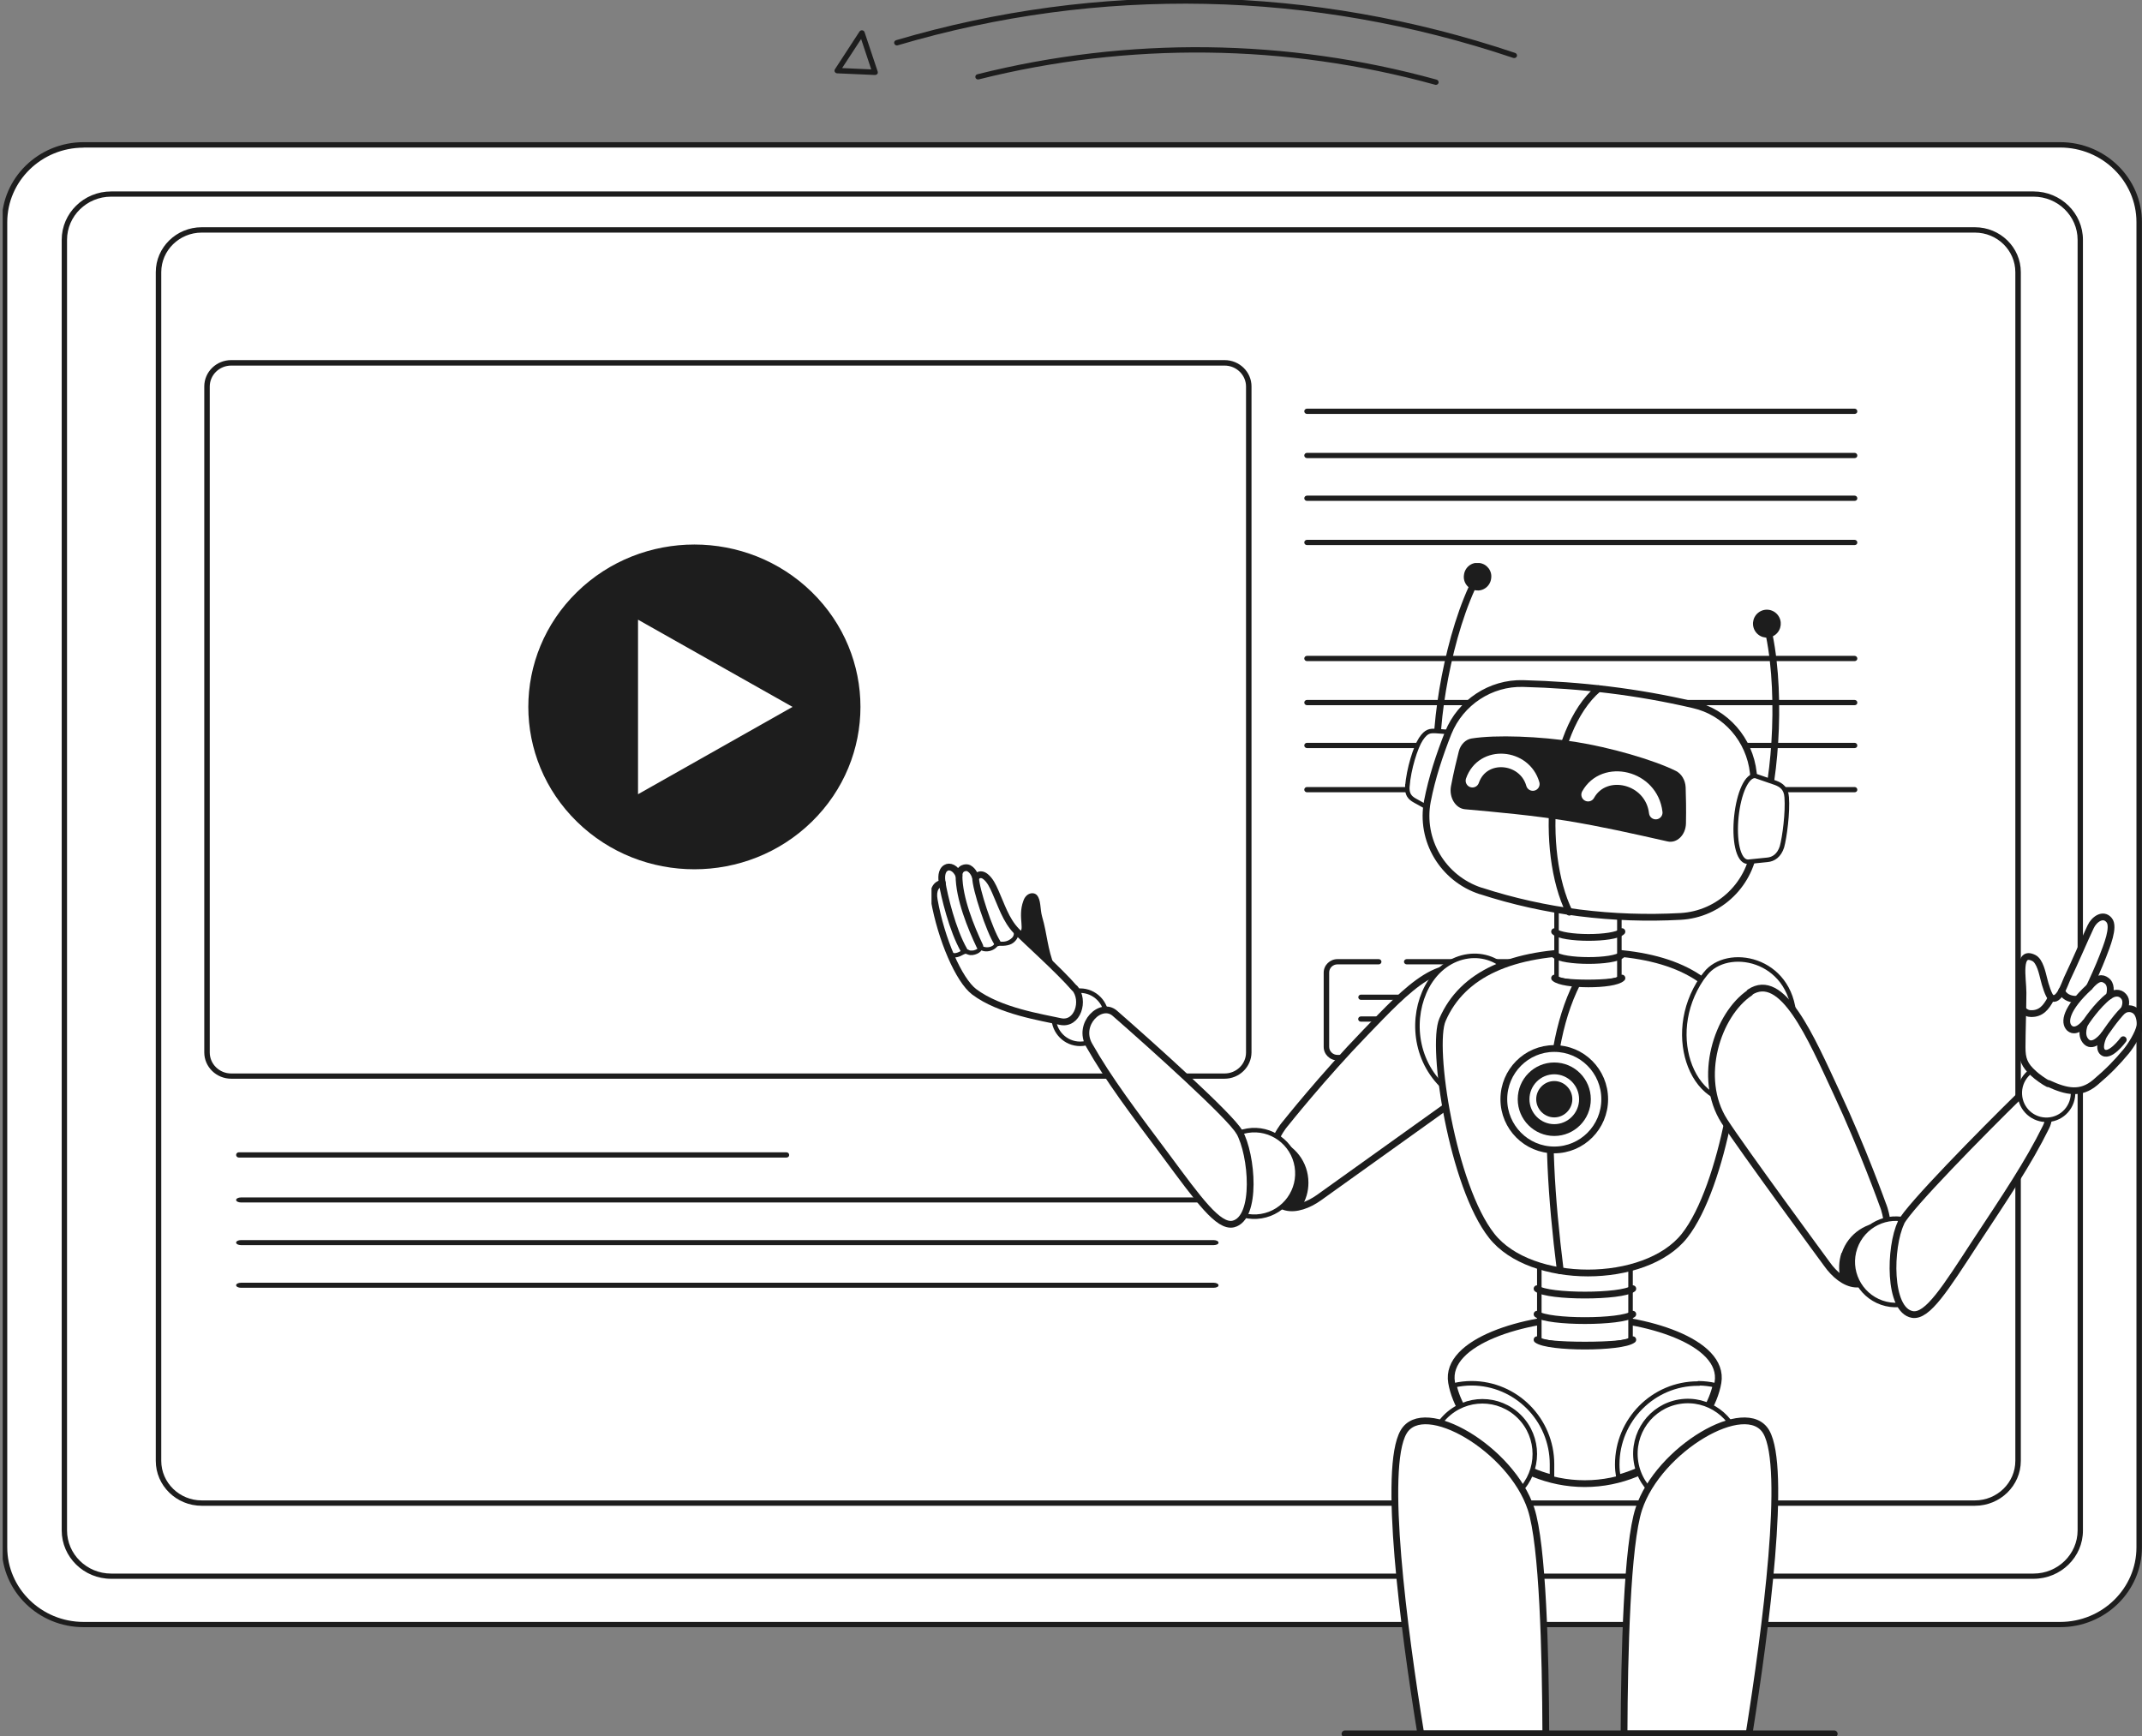 <svg width="475" height="385" viewBox="0 0 475 385" fill="none" xmlns="http://www.w3.org/2000/svg">
<rect x="0" y="0" width="475" height="385" fill="#808080" stroke="none"/>
<g clip-path="url(#clip0_183_7396)">
<g clip-path="url(#clip1_183_7396)">
<path d="M318.408 18.82C318.354 18.82 318.3 18.82 318.246 18.794C285.229 9.68 250.239 9.284 217.032 17.605C216.708 17.684 216.384 17.499 216.303 17.182C216.222 16.865 216.411 16.548 216.735 16.469C250.158 8.068 285.364 8.491 318.571 17.658C318.895 17.737 319.084 18.08 319.003 18.397C318.922 18.635 318.679 18.82 318.408 18.82Z" fill="#1D1D1D"/>
<path d="M335.782 12.876C335.728 12.876 335.646 12.876 335.592 12.85C290.93 -2.181 243.727 -3.159 199.064 10.05C198.74 10.155 198.416 9.97 198.308 9.653C198.2 9.336 198.389 9.019 198.713 8.914C243.619 -4.347 291.092 -3.37 335.998 11.74C336.322 11.846 336.484 12.189 336.376 12.506C336.268 12.718 336.025 12.876 335.782 12.876Z" fill="#1D1D1D"/>
<path d="M194.039 16.627H194.012L185.636 16.258C185.42 16.258 185.231 16.125 185.123 15.941C185.014 15.756 185.041 15.518 185.15 15.359L190.607 6.985C190.743 6.8 190.959 6.695 191.202 6.721C191.445 6.748 191.634 6.906 191.715 7.117L194.633 15.861C194.687 16.046 194.66 16.258 194.552 16.416C194.417 16.522 194.228 16.627 194.039 16.627ZM186.744 15.095L193.201 15.386L190.959 8.65L186.744 15.095Z" fill="#1D1D1D"/>
<path d="M456.855 32.134H18.522C8.849 32.134 1.014 39.794 1.014 49.252V343.081C1.014 352.538 8.849 360.199 18.522 360.199H456.855C466.528 360.199 474.363 352.538 474.363 343.081V49.252C474.363 39.794 466.528 32.134 456.855 32.134Z" fill="white"/>
<path d="M456.855 360.807H18.523C8.525 360.807 0.393 352.855 0.393 343.081V49.252C0.393 39.477 8.525 31.526 18.523 31.526H456.855C466.852 31.526 474.985 39.477 474.985 49.252V343.081C474.985 352.855 466.852 360.807 456.855 360.807ZM18.523 32.741C9.201 32.741 1.608 40.164 1.608 49.278V343.108C1.608 352.221 9.201 359.644 18.523 359.644H456.855C466.177 359.644 473.769 352.221 473.769 343.108V49.252C473.769 40.138 466.177 32.715 456.855 32.715H18.523V32.741Z" fill="#1D1D1D"/>
<path d="M24.089 349.525C18.346 349.525 13.683 344.962 13.683 339.343V52.632C13.683 47.012 18.346 42.45 24.089 42.45H451.496C457.24 42.45 461.903 47.012 461.903 52.632V339.343C461.903 344.962 457.24 349.525 451.496 349.525H24.089Z" fill="white"/>
<path d="M450.945 350.081H24.64C18.597 350.081 13.683 345.27 13.683 339.352V53.178C13.683 47.261 18.597 42.45 24.64 42.45H450.945C456.989 42.45 461.903 47.261 461.903 53.178V339.352C461.929 345.27 456.989 350.081 450.945 350.081ZM24.64 43.608C19.253 43.608 14.865 47.904 14.865 53.178V339.352C14.865 344.627 19.253 348.923 24.64 348.923H450.945C456.332 348.923 460.72 344.627 460.72 339.352V53.178C460.72 47.904 456.332 43.608 450.945 43.608H24.64Z" fill="#1D1D1D"/>
<path d="M437.942 333.888H44.731C39.111 333.888 34.545 329.424 34.545 323.929V60.346C34.545 54.852 39.111 50.388 44.731 50.388H437.942C443.562 50.388 448.128 54.852 448.128 60.346V323.929C448.128 329.424 443.562 333.888 437.942 333.888ZM44.731 51.576C39.787 51.576 35.761 55.512 35.761 60.346V323.929C35.761 328.764 39.787 332.7 44.731 332.7H437.942C442.886 332.7 446.912 328.764 446.912 323.929V60.346C446.912 55.512 442.886 51.576 437.942 51.576H44.731Z" fill="#1D1D1D"/>
<path d="M180.024 182.208C194.406 168.147 194.406 145.35 180.024 131.289C165.642 117.228 142.325 117.228 127.943 131.289C113.561 145.35 113.561 168.147 127.943 182.208C142.325 196.269 165.642 196.269 180.024 182.208Z" fill="#1D1D1D"/>
<path d="M175.747 156.747L141.486 137.411V176.111L175.747 156.747Z" fill="white"/>
<path d="M411.274 91.781H289.823C289.499 91.781 289.229 91.516 289.229 91.199C289.229 90.882 289.499 90.618 289.823 90.618H411.274C411.599 90.618 411.869 90.882 411.869 91.199C411.896 91.516 411.626 91.781 411.274 91.781Z" fill="#1D1D1D"/>
<path d="M411.274 101.581H289.823C289.499 101.581 289.229 101.317 289.229 101C289.229 100.683 289.499 100.419 289.823 100.419H411.274C411.599 100.419 411.869 100.683 411.869 101C411.896 101.317 411.626 101.581 411.274 101.581Z" fill="#1D1D1D"/>
<path d="M411.274 111.064H289.823C289.499 111.064 289.229 110.8 289.229 110.483C289.229 110.166 289.499 109.902 289.823 109.902H411.274C411.599 109.902 411.869 110.166 411.869 110.483C411.896 110.8 411.626 111.064 411.274 111.064Z" fill="#1D1D1D"/>
<path d="M411.274 120.865H289.823C289.499 120.865 289.229 120.601 289.229 120.284C289.229 119.967 289.499 119.703 289.823 119.703H411.274C411.599 119.703 411.869 119.967 411.869 120.284C411.896 120.601 411.626 120.865 411.274 120.865Z" fill="#1D1D1D"/>
<path d="M411.274 146.595H289.823C289.499 146.595 289.229 146.33 289.229 146.013C289.229 145.696 289.499 145.432 289.823 145.432H411.274C411.599 145.432 411.869 145.696 411.869 146.013C411.896 146.304 411.626 146.595 411.274 146.595Z" fill="#1D1D1D"/>
<path d="M411.274 156.369H289.823C289.499 156.369 289.229 156.104 289.229 155.787C289.229 155.47 289.499 155.206 289.823 155.206H411.274C411.599 155.206 411.869 155.47 411.869 155.787C411.896 156.104 411.626 156.369 411.274 156.369Z" fill="#1D1D1D"/>
<path d="M411.274 165.879H289.823C289.499 165.879 289.229 165.614 289.229 165.297C289.229 164.98 289.499 164.716 289.823 164.716H411.274C411.599 164.716 411.869 164.98 411.869 165.297C411.896 165.614 411.626 165.879 411.274 165.879Z" fill="#1D1D1D"/>
<path d="M411.274 175.679H289.823C289.499 175.679 289.229 175.415 289.229 175.098C289.229 174.781 289.499 174.517 289.823 174.517H411.274C411.599 174.517 411.869 174.781 411.869 175.098C411.896 175.415 411.626 175.679 411.274 175.679Z" fill="#1D1D1D"/>
<path d="M174.407 256.673H52.956C52.632 256.673 52.361 256.409 52.361 256.092C52.361 255.775 52.632 255.511 52.956 255.511H174.407C174.731 255.511 175.002 255.775 175.002 256.092C175.029 256.409 174.758 256.673 174.407 256.673Z" fill="#1D1D1D"/>
<path d="M269.155 266.634H53.417C52.841 266.634 52.361 266.381 52.361 266.077C52.361 265.774 52.841 265.521 53.417 265.521H269.155C269.731 265.521 270.211 265.774 270.211 266.077C270.259 266.381 269.779 266.634 269.155 266.634Z" fill="#1D1D1D"/>
<path d="M269.155 276.091H53.417C52.841 276.091 52.361 275.838 52.361 275.534C52.361 275.231 52.841 274.978 53.417 274.978H269.155C269.731 274.978 270.211 275.231 270.211 275.534C270.259 275.838 269.779 276.091 269.155 276.091Z" fill="#1D1D1D"/>
<path d="M269.155 285.548H53.417C52.841 285.548 52.361 285.295 52.361 284.991C52.361 284.688 52.841 284.435 53.417 284.435H269.155C269.731 284.435 270.211 284.688 270.211 284.991C270.259 285.295 269.779 285.548 269.155 285.548Z" fill="#1D1D1D"/>
<path d="M271.558 239.193H51.27C47.974 239.193 45.299 236.578 45.299 233.355V85.687C45.299 82.465 47.974 79.849 51.27 79.849H271.558C274.854 79.849 277.529 82.465 277.529 85.687V233.355C277.502 236.578 274.827 239.193 271.558 239.193ZM51.27 81.064C48.649 81.064 46.515 83.151 46.515 85.714V233.382C46.515 235.944 48.649 238.031 51.27 238.031H271.558C274.179 238.031 276.313 235.944 276.313 233.382V85.714C276.313 83.151 274.179 81.064 271.558 81.064H51.27Z" fill="#1D1D1D"/>
<path d="M343.035 213.284C344.386 213.284 345.493 214.367 345.493 215.688V232.171C345.493 233.492 344.386 234.575 343.035 234.575H296.589C295.238 234.575 294.13 233.492 294.13 232.171V215.688C294.13 214.367 295.238 213.284 296.589 213.284H343.035Z" fill="white"/>
<path d="M343.034 235.13H296.588C294.913 235.13 293.535 233.783 293.535 232.145V215.661C293.535 214.023 294.913 212.676 296.588 212.676H305.748C306.072 212.676 306.342 212.94 306.342 213.257C306.342 213.574 306.072 213.838 305.748 213.838H296.588C295.562 213.838 294.751 214.657 294.751 215.635V232.119C294.751 233.122 295.589 233.915 296.588 233.915H343.034C344.061 233.915 344.872 233.096 344.872 232.119V215.635C344.872 214.631 344.034 213.838 343.034 213.838H311.935C311.611 213.838 311.341 213.574 311.341 213.257C311.341 212.94 311.611 212.676 311.935 212.676H343.034C344.71 212.676 346.088 214.023 346.088 215.661V232.145C346.088 233.809 344.71 235.13 343.034 235.13Z" fill="#1D1D1D"/>
<path d="M338.712 221.711H301.803C301.479 221.711 301.209 221.446 301.209 221.129C301.209 220.812 301.479 220.548 301.803 220.548H338.712C339.036 220.548 339.306 220.812 339.306 221.129C339.306 221.446 339.036 221.711 338.712 221.711Z" fill="#1D1D1D"/>
<path d="M338.712 226.545H330.984C330.66 226.545 330.39 226.281 330.39 225.964C330.39 225.647 330.66 225.382 330.984 225.382H338.712C339.036 225.382 339.306 225.647 339.306 225.964C339.306 226.281 339.036 226.545 338.712 226.545Z" fill="#1D1D1D"/>
<path d="M326.039 226.545H301.776C301.452 226.545 301.182 226.281 301.182 225.964C301.182 225.647 301.452 225.382 301.776 225.382H326.039C326.364 225.382 326.634 225.647 326.634 225.964C326.661 226.281 326.391 226.545 326.039 226.545Z" fill="#1D1D1D"/>
</g>
<g clip-path="url(#clip2_183_7396)">
<path d="M328.729 216.877C320.157 210.346 312.187 219.233 302.743 228.996C293.3 238.759 285.062 249.128 285.062 249.128C285.062 249.128 281.312 253.168 281.245 259.968C281.245 269.731 287.875 268.856 292.496 265.556L328.729 239.634V216.809V216.877Z" fill="white" stroke="#1D1D1D" stroke-width="1.5" stroke-linecap="round" stroke-linejoin="round"/>
<path d="M290.151 262.257C290.151 264.21 289.616 266.028 288.611 267.576C284.86 268.654 281.177 267.307 281.177 260.035C281.177 256.938 281.981 254.38 282.851 252.562C287.071 253.774 290.151 257.612 290.151 262.257Z" fill="#1D1D1D"/>
<path d="M334.627 215.564C330.197 210.042 320.856 210.647 316.445 218.796C312.927 225.412 313.515 234.974 320.272 241.198C323.734 243.678 326.741 243.902 329.21 242.811C331.722 241.7 333.791 239.178 335.221 235.948C336.647 232.726 337.408 228.864 337.35 225.177C337.293 221.488 336.417 218.028 334.627 215.564Z" fill="white" stroke="#1D1D1D"/>
<path d="M276.636 250.716C271.434 251.563 267.896 256.491 268.739 261.726C269.583 266.962 274.487 270.515 279.689 269.668C284.891 268.821 288.429 263.893 287.586 258.658C286.742 253.422 281.838 249.869 276.636 250.716Z" fill="white" stroke="#1D1D1D"/>
<path d="M233.657 225.562C233.657 228.821 236.284 231.459 239.519 231.459C242.755 231.459 245.382 228.821 245.382 225.562C245.382 222.303 242.755 219.666 239.519 219.666C236.284 219.666 233.657 222.303 233.657 225.562Z" fill="white" stroke="#1D1D1D"/>
<path d="M274.815 250.946C277.695 256.063 278.834 270.135 273.476 271.414C270.194 272.155 265.841 266.095 258.608 256.332C251.307 246.569 245.883 239.432 241.529 231.757C238.85 227.044 244.141 221.994 247.222 224.687C255.326 231.757 273.007 247.647 274.815 251.013V250.946Z" fill="white" stroke="#1D1D1D" stroke-width="1.5" stroke-linecap="round" stroke-linejoin="round"/>
<path d="M238.314 219.099C240.658 221.792 238.984 227.38 235.099 226.505C231.215 225.63 221.705 224.216 216.012 219.907C212.596 217.281 208.712 208.258 207.171 199.573C206.769 197.351 207.573 196.004 208.979 195.87C208.712 194.725 208.712 193.042 209.783 192.436C210.52 191.965 211.926 192.369 212.663 194.186C212.663 192.369 214.27 192.234 214.806 192.503C215.141 192.705 215.878 193.109 216.347 194.59C216.347 194.59 217.217 193.311 218.557 194.388C219.561 195.196 220.164 196.476 220.7 197.688C222.039 200.65 223.044 204.017 225.388 206.441C227.464 208.595 234.765 215.059 238.314 219.166V219.099Z" fill="white" stroke="#1D1D1D" stroke-width="1.5" stroke-linecap="round" stroke-linejoin="round"/>
<path d="M208.912 195.668C209.38 198.563 211.189 206.238 213.801 210.75" stroke="#1D1D1D" stroke-width="1.5" stroke-linecap="round" stroke-linejoin="round"/>
<path d="M212.663 194.119C212.663 199.236 215.342 205.7 217.284 209.807L212.663 194.119Z" fill="white"/>
<path d="M212.663 194.119C212.663 199.236 215.342 205.7 217.284 209.807" stroke="#1D1D1D" stroke-width="1.5" stroke-linecap="round" stroke-linejoin="round"/>
<path d="M216.347 194.59C216.347 197.082 219.428 206.373 221.169 209.066L216.347 194.59Z" fill="white"/>
<path d="M216.347 194.59C216.347 197.082 219.428 206.373 221.169 209.066" stroke="#1D1D1D" stroke-width="1.5" stroke-linecap="round" stroke-linejoin="round"/>
<path d="M233.962 214.655C232.154 210.009 232.288 207.316 231.082 203.209C230.613 201.525 230.881 199.573 229.943 198.496C229.207 197.688 227.532 197.957 226.93 199.775C225.523 203.545 227.666 206.912 225.59 206.575L233.962 214.588V214.655Z" fill="#1D1D1D"/>
<path d="M225.924 206.642C225.924 207.652 225.455 208.528 224.584 209.134C223.714 209.74 222.307 209.807 221.035 209.672L221.504 209.268C220.901 210.817 218.49 211.49 217.217 210.48L217.954 210.211C217.686 210.817 217.284 211.221 216.681 211.49C216.079 211.76 215.342 211.894 214.739 211.692C214.136 211.49 214.203 211.423 213.868 211.558C213.534 211.692 213.266 211.894 212.931 212.029C212.261 212.298 211.524 212.433 210.855 212.164C210.185 211.894 210.52 210.952 211.123 211.221C211.725 211.49 212.261 211.288 212.797 211.019C213.333 210.75 213.668 210.413 214.27 210.48C214.873 210.548 214.806 210.682 215.074 210.75C215.342 210.817 215.61 210.75 215.878 210.75C216.347 210.615 216.815 210.48 217.016 210.009C217.217 209.538 217.485 209.47 217.753 209.74C218.49 210.278 220.231 210.144 220.566 209.134C220.901 208.124 220.834 208.73 221.035 208.73C222.039 208.864 222.977 208.932 223.848 208.393C224.718 207.854 224.852 207.45 224.852 206.642C224.852 205.835 225.857 205.969 225.857 206.642H225.924Z" fill="#1D1D1D"/>
<path d="M351.433 292.152C364.426 292.152 382.509 297.403 380.968 306.56C379.428 315.717 367.707 328.981 351.433 328.981C335.158 328.981 323.437 315.785 321.897 306.56C320.357 297.403 338.373 292.152 351.433 292.152Z" fill="white" stroke="#1D1D1D" stroke-width="1.5" stroke-linecap="round" stroke-linejoin="round"/>
<path d="M329.379 318.811C333.139 322.671 338.196 325.957 344.162 327.48C344.162 327.48 344.162 327.48 344.163 327.48C344.166 326.752 344.168 325.83 344.168 324.672C344.168 314.779 336.152 306.724 326.317 306.724C325.034 306.724 323.747 306.882 322.503 307.152C323.341 310.818 325.737 315.07 329.379 318.811Z" fill="white" stroke="#1D1D1D"/>
<path d="M358.63 324.739C358.63 325.663 358.72 326.591 358.865 327.486C364.731 325.906 369.708 322.639 373.419 318.827C377.086 315.061 379.49 310.793 380.312 307.141C379.15 306.892 377.951 306.741 376.755 306.725L376.689 306.791H376.481C366.647 306.791 358.63 314.846 358.63 324.739Z" fill="white" stroke="#1D1D1D"/>
<path d="M372.42 310.81C366.086 311.841 361.779 317.84 362.806 324.214C363.833 330.588 369.804 334.914 376.138 333.882C382.472 332.851 386.779 326.852 385.752 320.478C384.725 314.104 378.754 309.778 372.42 310.81Z" fill="white" stroke="#1D1D1D"/>
<path d="M320.511 314.142C315.972 318.706 315.972 326.104 320.511 330.668C325.051 335.231 332.41 335.231 336.95 330.668C341.489 326.104 341.489 318.706 336.95 314.142C332.41 309.579 325.051 309.579 320.511 314.142Z" fill="white" stroke="#1D1D1D"/>
<path d="M341.351 297.236C341.457 297.285 341.629 297.343 341.88 297.403C342.425 297.534 343.227 297.647 344.215 297.739C346.184 297.922 348.821 298.015 351.467 298.015C354.112 298.015 356.749 297.922 358.718 297.739C359.707 297.647 360.508 297.534 361.053 297.403C361.304 297.343 361.477 297.285 361.582 297.236V274.675H341.351V297.236Z" fill="white" stroke="#1D1D1D"/>
<path d="M362.082 285.756C359.604 287.641 343.329 287.641 340.851 285.756" stroke="#1D1D1D" stroke-width="1.5" stroke-linecap="round" stroke-linejoin="round"/>
<path d="M362.082 291.411C359.604 293.296 343.329 293.296 340.851 291.411" stroke="#1D1D1D" stroke-width="1.5" stroke-linecap="round" stroke-linejoin="round"/>
<path d="M362.082 297.067C359.604 298.952 343.329 298.952 340.851 297.067" stroke="#1D1D1D" stroke-width="1.5" stroke-linecap="round" stroke-linejoin="round"/>
<path d="M319.887 226.101C324.307 215.934 335.291 211.086 352.169 211.086C369.046 211.086 380.03 215.934 384.45 226.101C387.062 232.026 382.24 263.065 373.534 274.04C364.827 285.015 339.444 285.015 330.804 274.04C322.097 263.065 317.275 232.026 319.887 226.101Z" fill="white" stroke="#1D1D1D" stroke-width="1.5" stroke-linecap="round" stroke-linejoin="round"/>
<path d="M354.446 211.019C342.726 224.283 341.855 248.657 346.008 281.783" stroke="#1D1D1D" stroke-width="1.5" stroke-linecap="round" stroke-linejoin="round"/>
<path d="M344.668 254.986C338.491 254.986 333.483 249.951 333.483 243.742C333.483 237.532 338.491 232.497 344.668 232.497C350.845 232.497 355.853 237.532 355.853 243.742C355.853 249.951 350.845 254.986 344.668 254.986Z" fill="white" stroke="#1D1D1D" stroke-width="1.5" stroke-linecap="round" stroke-linejoin="round"/>
<path d="M344.669 251.888C340.193 251.888 336.565 248.241 336.565 243.741C336.565 239.242 340.193 235.594 344.669 235.594C349.144 235.594 352.772 239.242 352.772 243.741C352.772 248.241 349.144 251.888 344.669 251.888Z" fill="#1D1D1D"/>
<path d="M339.913 243.742C339.913 246.367 342.056 248.522 344.668 248.522C347.28 248.522 349.423 246.367 349.423 243.742C349.423 241.116 347.28 238.961 344.668 238.961C342.056 238.961 339.913 241.116 339.913 243.742Z" stroke="white" stroke-width="1.5" stroke-linecap="round" stroke-linejoin="round"/>
<path d="M345.169 217.066C345.229 217.097 345.323 217.136 345.459 217.178C345.824 217.29 346.372 217.391 347.063 217.474C348.436 217.64 350.281 217.723 352.137 217.723C353.992 217.723 355.838 217.64 357.211 217.474C357.902 217.391 358.45 217.29 358.815 217.178C358.951 217.136 359.045 217.097 359.104 217.066V196.437H345.169V217.066ZM345.097 217.021C345.097 217.021 345.098 217.022 345.102 217.025C345.099 217.022 345.097 217.021 345.097 217.021ZM359.177 217.021C359.177 217.021 359.175 217.022 359.172 217.025C359.176 217.022 359.177 217.021 359.177 217.021Z" fill="white" stroke="#1D1D1D"/>
<path d="M359.672 206.575C357.931 208.326 346.478 208.258 344.737 206.575" stroke="#1D1D1D" stroke-width="1.5" stroke-linecap="round" stroke-linejoin="round"/>
<path d="M359.672 211.692C357.931 213.443 346.478 213.376 344.737 211.692" stroke="#1D1D1D" stroke-width="1.5" stroke-linecap="round" stroke-linejoin="round"/>
<path d="M359.672 216.877C357.931 218.627 346.478 218.56 344.737 216.877" stroke="#1D1D1D" stroke-width="1.5" stroke-linecap="round" stroke-linejoin="round"/>
<path d="M327.589 127.933C321.159 140.188 317.878 160.723 318.748 170.284" stroke="#1D1D1D" stroke-width="1.5" stroke-linecap="round" stroke-linejoin="round"/>
<path d="M330.671 128.27C330.47 129.954 328.929 131.166 327.255 130.896C325.581 130.694 324.375 129.146 324.643 127.463C324.844 125.779 326.384 124.567 328.059 124.837C329.733 125.039 330.939 126.587 330.671 128.27Z" fill="#1D1D1D"/>
<path d="M312.083 174.366L312.079 174.366C312.029 175.269 312.173 175.881 312.436 176.338C312.708 176.81 313.141 177.175 313.769 177.522L313.769 177.522L319.675 180.791C321.036 181.136 322.396 180.452 323.639 178.963C324.891 177.463 325.924 175.251 326.556 172.898C327.188 170.546 327.405 168.109 327.076 166.175C326.747 164.249 325.911 162.959 324.557 162.565L318.453 162.098C317.719 162.064 317.207 162.075 316.723 162.285C316.244 162.492 315.725 162.926 315.083 163.893C314.487 164.809 313.817 166.436 313.253 168.355C312.691 170.265 312.247 172.42 312.083 174.366Z" fill="white" stroke="#1D1D1D"/>
<path d="M328.395 197.553C342.66 202.199 357.729 204.017 372.665 203.209C381.371 202.737 388.404 195.87 389.14 187.117C389.542 181.865 389.408 176.681 388.806 171.362C388.002 164.023 382.711 157.896 375.545 156.28C363.154 153.384 350.563 151.903 337.771 151.567C330.538 151.365 323.908 155.741 321.162 162.474C319.219 167.389 317.545 172.439 316.54 177.623C314.866 186.309 319.956 194.792 328.328 197.553H328.395Z" fill="white" stroke="#1D1D1D" stroke-width="1.5" stroke-linecap="round" stroke-linejoin="round"/>
<path d="M354.447 152.711C343.33 162.137 341.32 188.665 348.018 202.266" stroke="#1D1D1D" stroke-width="1.5" stroke-linecap="round" stroke-linejoin="round"/>
<path d="M323.505 166.581C323.907 165.033 325.046 163.955 326.318 163.753C331.743 162.878 341.588 163.282 349.29 164.494C356.992 165.706 366.637 168.466 371.66 170.958C372.865 171.564 373.736 172.978 373.803 174.593C373.87 176.479 373.937 179.374 373.87 182.606C373.803 185.164 371.86 187.049 369.784 186.578C362.015 184.828 355.184 183.279 347.415 182C339.713 180.788 332.346 180.114 324.845 179.441C322.768 179.239 321.295 176.815 321.764 174.324C322.367 171.16 323.036 168.399 323.505 166.581Z" fill="#1D1D1D"/>
<path d="M339.913 173.853C338.105 167.456 328.795 166.581 326.518 173.112" stroke="white" stroke-width="3" stroke-linecap="round" stroke-linejoin="round"/>
<path d="M352.17 176.209C355.719 169.813 366.234 172.17 367.172 180.182" stroke="white" stroke-width="3" stroke-linecap="round" stroke-linejoin="round"/>
<path d="M391.752 138.303C395.235 151.701 393.829 172.506 390.815 181.596" stroke="#1D1D1D" stroke-width="1.5" stroke-linecap="round" stroke-linejoin="round"/>
<path d="M389.431 140.25C388.353 138.927 388.547 136.975 389.864 135.892C391.18 134.808 393.121 135.003 394.199 136.327C395.277 137.651 395.083 139.602 393.766 140.685C392.45 141.769 390.509 141.574 389.431 140.25Z" fill="#1D1D1D"/>
<path d="M387.404 191.066L387.614 191.096L391.902 190.659L391.902 190.659L391.911 190.658C393.297 190.542 394.543 189.687 395.157 187.781C395.447 186.741 395.777 184.825 396.002 182.737C396.226 180.645 396.34 178.425 396.21 176.788L396.21 176.788L396.209 176.779C396.148 175.796 395.848 175.132 395.428 174.654C395.002 174.169 394.419 173.837 393.728 173.583L389.293 172.053C388.855 172.002 388.422 172.159 387.982 172.552C387.518 172.967 387.074 173.623 386.673 174.483C385.874 176.198 385.306 178.592 385.05 181.058C384.794 183.524 384.855 186.012 385.281 187.91C385.494 188.86 385.792 189.632 386.164 190.176C386.531 190.715 386.946 190.999 387.404 191.066Z" fill="white" stroke="#1D1D1D"/>
<path d="M360.14 384.461H387.868C391.618 360.963 396.239 325.48 391.685 317.535C387.265 309.859 367.775 321.306 363.422 334.57C360.81 342.515 360.207 366.484 360.14 384.461Z" fill="white" stroke="#1D1D1D" stroke-width="1.5" stroke-linecap="round" stroke-linejoin="round"/>
<path d="M315.066 384.461H342.793C342.726 366.484 342.123 342.515 339.511 334.57C335.158 321.306 315.668 309.86 311.248 317.535C306.627 325.48 311.248 360.963 315.066 384.461Z" fill="white" stroke="#1D1D1D" stroke-width="1.5" stroke-linecap="round" stroke-linejoin="round"/>
<path d="M378.215 215.904L377.417 216.931C372.986 223.391 372.629 230.903 374.794 236.404C375.939 239.311 377.776 241.631 380.058 242.953C382.323 244.266 385.061 244.618 388.084 243.546C395.646 240.222 398.277 232.401 397.882 225.524L397.882 225.522C397.525 218.895 393.776 214.976 389.54 213.468C385.261 211.944 380.557 212.89 378.215 215.904Z" fill="white" stroke="#1D1D1D"/>
<path d="M388.001 220.041C395.234 215.194 401.529 229.939 407.289 242.328C413.049 254.649 417.536 267.172 417.536 267.172C417.536 267.172 419.813 272.222 417.603 278.686C414.455 287.977 408.428 284.947 405.146 280.302C405.146 280.302 386.125 254.447 382.375 248.589C376.28 239.028 380.834 224.956 388.068 220.109L388.001 220.041Z" fill="white" stroke="#1D1D1D" stroke-width="1.5" stroke-linecap="round" stroke-linejoin="round"/>
<path d="M408.361 277.811C407.758 279.628 407.691 281.581 408.093 283.332C411.308 285.621 415.192 285.486 417.536 278.619C418.541 275.656 418.608 273.03 418.407 271.01C414.054 270.808 409.901 273.434 408.428 277.811H408.361Z" fill="#1D1D1D"/>
<path d="M417.3 288.852C422.257 290.577 427.668 287.895 429.388 282.899C431.106 277.91 428.433 272.47 423.468 270.742C418.511 269.017 413.1 271.698 411.38 276.694C409.662 281.683 412.334 287.124 417.3 288.852Z" fill="white" stroke="#1D1D1D"/>
<path d="M421.555 271.145C419.01 276.464 418.675 290.536 424.1 291.478C427.448 292.017 431.4 285.688 438.03 275.521C444.728 265.354 449.751 257.948 453.702 249.936C456.113 245.088 450.555 240.375 447.608 243.203C439.906 250.744 423.229 267.644 421.555 271.077V271.145Z" fill="white" stroke="#1D1D1D" stroke-width="1.5" stroke-linecap="round" stroke-linejoin="round"/>
<path d="M454.143 248.292C457.414 248.106 459.886 245.316 459.7 242.019C459.515 238.725 456.736 236.244 453.463 236.43C450.193 236.616 447.721 239.407 447.906 242.703C448.092 245.997 450.871 248.478 454.143 248.292Z" fill="white" stroke="#1D1D1D"/>
<path d="M454.171 240.308C453.435 239.971 451.559 238.624 451.024 238.086C448.88 236.2 448.412 234.786 448.412 232.228C448.412 229.131 448.613 223.273 448.613 220.109C448.613 217.011 447.273 210.548 451.024 212.433C452.363 213.106 452.899 215.799 453.234 217.079C453.502 218.223 454.305 220.916 454.908 221.253C456.582 222.196 457.788 218.358 458.391 217.011C459.328 214.991 460.132 213.308 461.003 211.288C462.141 208.662 462.945 206.979 463.615 205.498C464.351 203.882 466.361 202.401 467.7 204.017C468.973 205.498 467.164 209.807 466.294 212.096C465.557 214.049 463.883 217.752 463.347 218.829C465.155 216.675 466.16 216.742 467.097 217.415C468.236 218.223 468.035 219.772 467.767 220.849C468.705 220.109 470.044 219.907 470.915 220.916C471.719 221.792 471.384 223.206 470.915 224.014C471.987 223.34 473.393 223.677 473.996 224.687C474.465 225.428 474.665 226.64 474.532 227.515C474.264 229.131 472.522 231.891 471.518 233.103C469.375 235.662 467.633 237.48 464.619 240.038C461.405 242.731 458.324 242.125 454.238 240.24L454.171 240.308Z" fill="white" stroke="#1D1D1D" stroke-width="1.5" stroke-linecap="round" stroke-linejoin="round"/>
<path d="M463.28 218.897C458.19 223.61 457.587 226.707 458.926 227.986C460.467 229.333 462.409 226.774 462.409 226.774C462.409 226.774 461.069 229.467 462.677 231.016C464.284 232.565 466.561 229.467 466.561 229.467C466.561 229.467 465.222 232.093 466.159 233.171C467.7 234.854 470.848 230.545 470.848 230.545" fill="white"/>
<path d="M463.28 218.897C458.19 223.61 457.587 226.707 458.926 227.986C460.467 229.333 462.409 226.774 462.409 226.774C462.409 226.774 461.069 229.467 462.677 231.016C464.284 232.565 466.561 229.467 466.561 229.467C466.561 229.467 465.222 232.093 466.159 233.171C467.7 234.854 470.848 230.545 470.848 230.545" stroke="#1D1D1D" stroke-width="1.5" stroke-linecap="round" stroke-linejoin="round"/>
<path d="M467.7 220.849C464.954 222.936 462.476 226.774 462.476 226.774L467.7 220.849Z" fill="white"/>
<path d="M467.7 220.849C464.954 222.936 462.476 226.774 462.476 226.774" stroke="#1D1D1D" stroke-width="1.5" stroke-linecap="round" stroke-linejoin="round"/>
<path d="M470.848 224.014C469.039 225.764 466.628 229.4 466.628 229.4L470.848 224.014Z" fill="white"/>
<path d="M470.848 224.014C469.039 225.764 466.628 229.4 466.628 229.4" stroke="#1D1D1D" stroke-width="1.5" stroke-linecap="round" stroke-linejoin="round"/>
<path d="M454.774 221.455C453.77 223.34 452.631 224.822 450.354 224.754C449.684 224.754 449.216 224.485 448.747 224.081" stroke="#1D1D1D" stroke-width="1.5" stroke-linecap="round" stroke-linejoin="round"/>
<path d="M457.186 219.705C457.587 220.849 458.793 221.59 460.4 221.59" stroke="#1D1D1D" stroke-width="1.5" stroke-linecap="round" stroke-linejoin="round"/>
<path d="M298.256 384.461H315.267H344.267H362.35H391.35H406.754" stroke="#1D1D1D" stroke-width="1.5" stroke-linecap="round" stroke-linejoin="round"/>
</g>
</g>
<defs>
<clipPath id="clip0_183_7396">
<rect width="475" height="385" fill="white"/>
</clipPath>
<clipPath id="clip1_183_7396">
<rect width="474.385" height="483.42" fill="white" transform="translate(0.6 -0.385)"/>
</clipPath>
<clipPath id="clip2_183_7396">
<rect width="268.433" height="260.163" fill="white" transform="matrix(-1 0 0 1 475 124.837)"/>
</clipPath>
</defs>
</svg>
